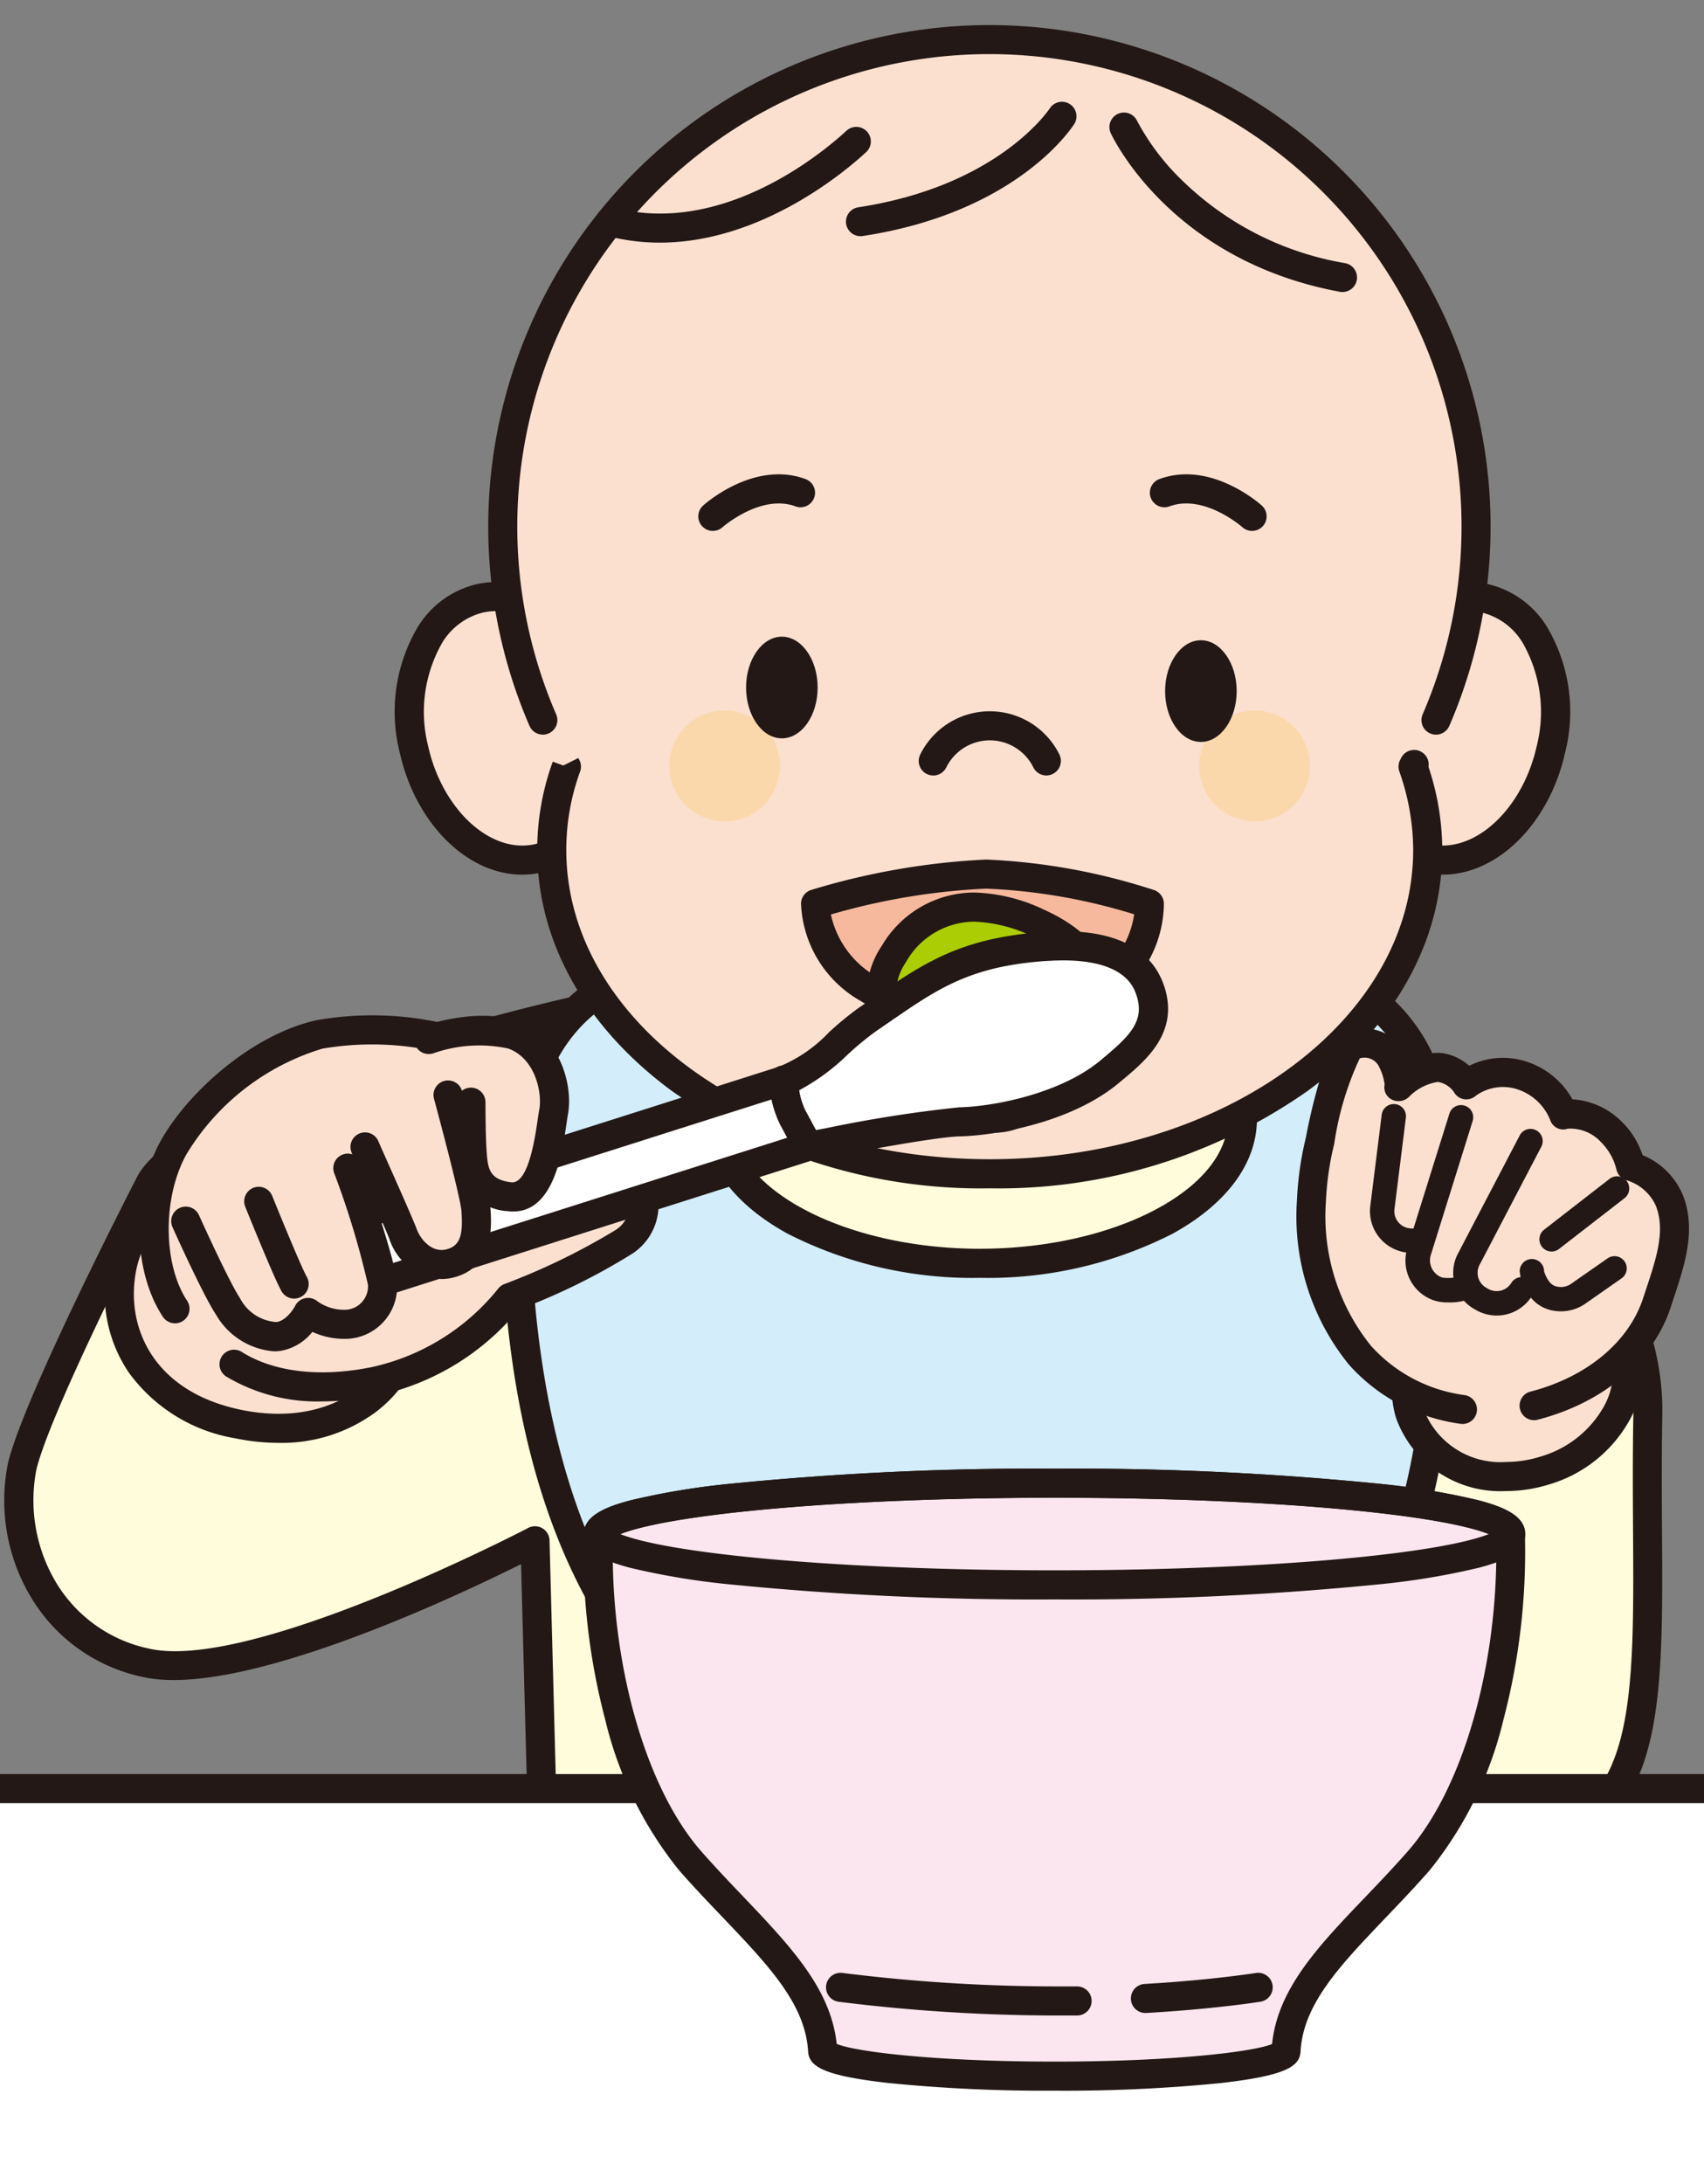 <svg id="img_24" xmlns="http://www.w3.org/2000/svg" xmlns:xlink="http://www.w3.org/1999/xlink" width="97.033" height="124.297" viewBox="0 0 97.033 124.297">
  <rect x="0" y="0" width="97.033" height="124.297" fill="#808080" stroke="none"/>
  <defs>
    <clipPath id="clip-path">
      <rect id="長方形_2103" data-name="長方形 2103" width="97.033" height="124.297" fill="none"/>
    </clipPath>
  </defs>
  <g id="グループ_3055" data-name="グループ 3055" transform="translate(0)" clip-path="url(#clip-path)">
    <path id="パス_17538" data-name="パス 17538" d="M46.954,80.892l-.571-21.436S30.47,67.79,24.255,66.4c-6.194-1.386-7.926-7.519-7.071-11.187C18.06,51.55,24.479,39.1,24.479,39.1,27.148,34.21,52.5,27.445,62.155,27.2l16.525.163c13.367,1,31.339,12.124,31.074,24.961-.224,12,1.06,20.438-3.994,23.392-5.053,2.934-9.006-1.956-9.006-1.956l.122,7.967" transform="translate(-15.921 28.224)" fill="#fffcdb"/>
    <path id="パス_17539" data-name="パス 17539" d="M97.4,83.072a.827.827,0,0,1-.827-.815l-.122-7.967a.827.827,0,0,1,1.471-.533c.143.175,3.581,4.3,7.947,1.761,3.651-2.135,3.615-7.976,3.565-16.061-.013-2.1-.027-4.277.017-6.631.261-12.651-17.9-23.18-30.282-24.119l-16.484-.163c-4.68.122-13.208,1.8-21.23,4.174-8.629,2.556-14.65,5.347-15.722,7.287-.208.405-6.388,12.435-7.221,15.921a9.118,9.118,0,0,0,1.211,6.564,8.111,8.111,0,0,0,5.236,3.623c5.848,1.3,21.408-6.792,21.564-6.874a.827.827,0,0,1,1.211.711L48.3,81.388a.827.827,0,0,1-1.654.044L46.112,61.3c-3.857,1.92-16.023,7.65-21.517,6.425a9.732,9.732,0,0,1-6.277-4.358,10.7,10.7,0,0,1-1.42-7.824c.89-3.727,7.1-15.8,7.365-16.309l.009-.017c1.779-3.26,11.232-6.467,16.708-8.089,8.156-2.415,16.865-4.12,21.673-4.242h.029l16.525.163.053,0c6.819.509,14.9,3.651,21.078,8.2,7.067,5.2,10.889,11.451,10.762,17.6-.044,2.332-.03,4.5-.017,6.588.054,8.64.093,14.882-4.386,17.5a7.112,7.112,0,0,1-7.2.14,9.74,9.74,0,0,1-1.365-.878l.092,6.023a.827.827,0,0,1-.815.84Z" transform="translate(-16.441 27.707)" fill="#231815"/>
    <path id="パス_17540" data-name="パス 17540" d="M.31,75.991l17.85-25a2.866,2.866,0,0,1,2.078-1.039H163.485a2.866,2.866,0,0,1,2.078,1.039l17.85,25" transform="translate(-33.218 51.831)" fill="#fff"/>
    <path id="パス_17541" data-name="パス 17541" d="M183.931,77.336a.826.826,0,0,1-.674-.347l-17.85-25a2.054,2.054,0,0,0-1.4-.693H20.756a2.054,2.054,0,0,0-1.405.693l-17.85,25a.827.827,0,1,1-1.347-.962l17.85-25a3.671,3.671,0,0,1,2.752-1.386H164a3.671,3.671,0,0,1,2.752,1.386l17.85,25a.827.827,0,0,1-.673,1.308Z" transform="translate(-33.736 51.313)" fill="#231815"/>
    <path id="パス_17542" data-name="パス 17542" d="M83.767,40.518c0,15.527-1,34.8-26.449,34.8-21.8,0-26.449-19.276-26.449-34.8s11.839-14.08,26.449-14.08,26.449-1.447,26.449,14.08M57.319,28.068c-8.252,0-14.936,3.688-14.936,8.212s6.683,8.212,14.936,8.212S72.255,40.8,72.255,36.28s-6.683-8.212-14.936-8.212" transform="translate(-1.507 27.397)" fill="#d3edfb"/>
    <path id="パス_17543" data-name="パス 17543" d="M51.192,26.092c1.044,0,2.092.008,3.2.017,2.239.018,4.648.018,6.889,0,1.109-.009,2.156-.017,3.2-.017,5.251,0,10.7.174,14.566,2.248a10.273,10.273,0,0,1,4.486,4.6,17.956,17.956,0,0,1,1.579,8.1c0,8.182-.291,16.744-3.77,23.6a20.156,20.156,0,0,1-8.233,8.672c-3.994,2.229-9.132,3.359-15.273,3.359-10.1,0-17.542-4.035-22.118-11.994C32.3,58.719,30.56,50.767,30.56,41.036a17.954,17.954,0,0,1,1.579-8.1,10.274,10.274,0,0,1,4.487-4.6C40.492,26.266,45.941,26.093,51.192,26.092Zm5.521,1.688c-.79,0-1.571-.01-2.334-.016-1.105-.009-2.149-.017-3.187-.017-6.149,0-10.6.343-13.783,2.052-3.543,1.9-5.194,5.472-5.194,11.237,0,9.3,1.708,17.193,4.938,22.812,4.259,7.408,11.218,11.164,20.683,11.164,11.024,0,18.231-3.639,22.03-11.126,3.314-6.529,3.591-14.868,3.591-22.85,0-5.765-1.65-9.335-5.193-11.237-3.183-1.708-7.634-2.051-13.783-2.051-1.037,0-2.081.008-3.186.017-.763.006-1.544.012-2.335.016A22.562,22.562,0,0,1,68.8,30.27c3.1,1.7,4.8,4.022,4.8,6.527s-1.705,4.823-4.8,6.527a23.155,23.155,0,0,1-10.962,2.512,23.155,23.155,0,0,1-10.962-2.512c-3.1-1.7-4.8-4.022-4.8-6.527s1.705-4.823,4.8-6.527A22.562,22.562,0,0,1,56.713,27.78Zm1.124,16.4c7.648,0,14.109-3.382,14.109-7.384s-6.461-7.384-14.109-7.384S43.728,32.795,43.728,36.8,50.188,44.182,57.836,44.182Z" transform="translate(-2.025 26.879)" fill="#231815"/>
    <path id="パス_17544" data-name="パス 17544" d="M59.168,75.164c7.295,0,13.143-.652,13.184-1.467.224-3.892,3.953-6.7,7.539-10.779s5.441-11.737,5.237-18.6c-.041-1.589-11.635-2.893-25.96-2.893s-25.919,1.3-25.98,2.893c-.2,6.867,1.651,14.528,5.237,18.6S45.719,69.8,45.964,73.7c.041.815,5.909,1.467,13.184,1.467" transform="translate(0.882 42.98)" fill="#fbe6ef"/>
    <path id="パス_17545" data-name="パス 17545" d="M59.685,76.508h-.02a89.721,89.721,0,0,1-9.4-.433c-3.824-.425-4.571-.968-4.614-1.82-.169-2.693-2.249-4.872-4.881-7.63-.8-.837-1.624-1.7-2.453-2.644A21.587,21.587,0,0,1,34.1,55.4a37.491,37.491,0,0,1-1.225-10.589c.041-1.064,1.382-1.556,2.688-1.9a42.3,42.3,0,0,1,5.688-.942,175.108,175.108,0,0,1,18.431-.856,175,175,0,0,1,18.428.856,42.127,42.127,0,0,1,5.683.942c1.308.344,2.649.838,2.676,1.9A37.486,37.486,0,0,1,85.246,55.4a21.587,21.587,0,0,1-4.217,8.586c-.834.948-1.665,1.817-2.469,2.658-2.631,2.753-4.71,4.927-4.865,7.622-.042.846-.789,1.389-4.606,1.814A89.74,89.74,0,0,1,59.685,76.508Zm-12.4-2.661c1.056.446,5.63,1.006,12.384,1.006h.02c6.754,0,11.327-.559,12.383-1,.322-3.15,2.633-5.568,5.3-8.353.792-.829,1.612-1.686,2.423-2.608,3.192-3.628,5.207-10.78,5.036-17.846-.318-.209-1.8-.919-7.794-1.528-4.76-.483-10.919-.75-17.343-.75s-12.594.267-17.358.751c-6,.61-7.483,1.322-7.8,1.531-.171,7.06,1.843,14.214,5.036,17.842.807.917,1.621,1.77,2.408,2.594C44.635,68.274,46.947,70.7,47.28,73.848Z" transform="translate(0.365 42.462)" fill="#231815"/>
    <path id="パス_17546" data-name="パス 17546" d="M49,57.477a.827.827,0,0,1-.047-1.654c3.778-.219,6.29-.619,6.314-.623a.827.827,0,0,1,.263,1.634c-.1.017-2.613.417-6.482.641Z" transform="translate(16.248 57.072)" fill="#231815"/>
    <path id="パス_17547" data-name="パス 17547" d="M53.936,57.619H52.653a100.367,100.367,0,0,1-12.3-.782.827.827,0,0,1,.229-1.639,98.61,98.61,0,0,0,12.071.766h1.284a.827.827,0,1,1,0,1.655Z" transform="translate(7.397 57.072)" fill="#231815"/>
    <path id="パス_17548" data-name="パス 17548" d="M59.677,41.11a175.6,175.6,0,0,1,18.461.856,42.052,42.052,0,0,1,5.687.942c1.315.346,2.659.845,2.659,1.923s-1.344,1.577-2.659,1.923a42.053,42.053,0,0,1-5.687.942,175.605,175.605,0,0,1-18.461.856A175.605,175.605,0,0,1,41.216,47.7a42.053,42.053,0,0,1-5.687-.942c-1.315-.346-2.659-.845-2.659-1.923s1.344-1.577,2.659-1.923a42.052,42.052,0,0,1,5.687-.942A175.6,175.6,0,0,1,59.677,41.11Zm24.74,3.721c-.778-.312-2.712-.846-7.389-1.319-4.765-.482-10.927-.747-17.35-.747s-12.585.265-17.35.747c-4.677.473-6.612,1.007-7.389,1.319.778.312,2.712.846,7.389,1.319,4.765.482,10.927.747,17.35.747s12.585-.265,17.35-.747C81.7,45.677,83.64,45.143,84.417,44.831Z" transform="translate(0.372 42.462)" fill="#231815"/>
    <path id="パス_17549" data-name="パス 17549" d="M54.617,22.956c-.917,4.1.774,7.947,3.749,8.6,3,.672,6.154-2.1,7.071-6.194s-.774-7.947-3.749-8.6c-3-.672-6.154,2.1-7.071,6.194" transform="translate(22.875 17.288)" fill="#fbe0d0"/>
    <path id="パス_17550" data-name="パス 17550" d="M61.3,16.351h0a4.983,4.983,0,0,1,1.089.121,5.368,5.368,0,0,1,3.378,2.479,9.467,9.467,0,0,1,1,7.108c-.9,4.022-3.832,6.942-6.97,6.942a4.981,4.981,0,0,1-1.089-.121A5.368,5.368,0,0,1,55.327,30.4a9.467,9.467,0,0,1-1-7.108C55.229,19.27,58.161,16.351,61.3,16.351ZM59.793,31.345c2.332,0,4.634-2.428,5.355-5.648a7.922,7.922,0,0,0-.778-5.857,3.754,3.754,0,0,0-2.341-1.753,3.335,3.335,0,0,0-.731-.081c-2.332,0-4.634,2.428-5.355,5.648a7.922,7.922,0,0,0,.778,5.857,3.754,3.754,0,0,0,2.341,1.753A3.332,3.332,0,0,0,59.793,31.345Z" transform="translate(22.356 16.771)" fill="#231815"/>
    <path id="パス_17551" data-name="パス 17551" d="M38.977,22.956c.917,4.1-.774,7.947-3.749,8.6-3,.672-6.154-2.1-7.071-6.194s.774-7.947,3.749-8.6c3-.672,6.154,2.1,7.071,6.194" transform="translate(-4.581 17.288)" fill="#fbe0d0"/>
    <path id="パス_17552" data-name="パス 17552" d="M33.333,16.351c3.138,0,6.07,2.919,6.97,6.942a9.467,9.467,0,0,1-1,7.108,5.37,5.37,0,0,1-3.382,2.48,4.971,4.971,0,0,1-1.085.12c-3.138,0-6.07-2.919-6.97-6.942a9.467,9.467,0,0,1,1-7.108,5.37,5.37,0,0,1,3.382-2.48A4.971,4.971,0,0,1,33.333,16.351Zm1.506,14.994a3.322,3.322,0,0,0,.727-.08,3.756,3.756,0,0,0,2.345-1.754,7.922,7.922,0,0,0,.778-5.857c-.721-3.22-3.023-5.648-5.355-5.648a3.323,3.323,0,0,0-.727.08,3.756,3.756,0,0,0-2.345,1.754,7.922,7.922,0,0,0-.778,5.857C30.2,28.917,32.507,31.345,34.839,31.345Z" transform="translate(-5.101 16.771)" fill="#231815"/>
    <path id="パス_17553" data-name="パス 17553" d="M85.944,28.812A27.712,27.712,0,1,0,34.127,42.485a13.778,13.778,0,0,0-.835,4.748c0,10.168,11.166,18.42,24.941,18.42S83.173,57.4,83.173,47.232a13.864,13.864,0,0,0-.835-4.748,27.488,27.488,0,0,0,3.607-13.673" transform="translate(-1.871 1.141)" fill="#fbe0d0"/>
    <path id="パス_17554" data-name="パス 17554" d="M58.261,26.1c0,3.872-3.851,6.745-9.088,6.745S39.25,29.973,39.25,26.1a40.557,40.557,0,0,1,9.72-1.691A35.264,35.264,0,0,1,58.261,26.1" transform="translate(7.188 25.329)" fill="#f6b99d"/>
    <path id="パス_17555" data-name="パス 17555" d="M49.487,24.1a35.688,35.688,0,0,1,9.553,1.734.827.827,0,0,1,.566.785,6.778,6.778,0,0,1-2.914,5.488,11.78,11.78,0,0,1-7,2.084,13.54,13.54,0,0,1-7.38-2.057,6.676,6.676,0,0,1-3.37-5.515.827.827,0,0,1,.584-.791A40.877,40.877,0,0,1,49.487,24.1Zm8.427,3.116a33.033,33.033,0,0,0-8.427-1.461,37.742,37.742,0,0,0-8.844,1.472,5.383,5.383,0,0,0,2.577,3.525,12.042,12.042,0,0,0,6.47,1.784A10.128,10.128,0,0,0,55.7,30.779,5.274,5.274,0,0,0,57.914,27.216Z" transform="translate(6.671 24.812)" fill="#231815"/>
    <path id="パス_17556" data-name="パス 17556" d="M60.839,13.453a.832.832,0,0,1-.151-.014c-9.581-1.769-12.913-8.728-13.05-9.023a.827.827,0,0,1,1.5-.7,13.548,13.548,0,0,0,2.632,3.45,17.442,17.442,0,0,0,9.218,4.644.828.828,0,0,1-.149,1.641Z" transform="translate(15.615 3.166)" fill="#231815"/>
    <path id="パス_17557" data-name="パス 17557" d="M41.026,10.605A.827.827,0,0,1,40.9,8.96C48.93,7.736,51.791,3.351,51.819,3.307a.827.827,0,0,1,1.4.876c-.128.206-3.237,5.067-12.071,6.413A.834.834,0,0,1,41.026,10.605Z" transform="translate(7.978 2.835)" fill="#231815"/>
    <path id="パス_17558" data-name="パス 17558" d="M36.859,10.226a11.816,11.816,0,0,1-3.043-.394.827.827,0,0,1,.425-1.6C40.558,9.91,46.381,4.885,47.484,3.861A.827.827,0,0,1,48.61,5.074C47.571,6.039,42.72,10.226,36.859,10.226Z" transform="translate(0.714 3.581)" fill="#231815"/>
    <path id="パス_17559" data-name="パス 17559" d="M36.9,16.562a.827.827,0,0,1-.555-1.442c.118-.106,2.911-2.585,5.833-1.507a.827.827,0,1,1-.573,1.553c-1.962-.724-4.13,1.164-4.152,1.183A.825.825,0,0,1,36.9,16.562Z" transform="translate(3.693 13.649)" fill="#231815"/>
    <path id="パス_17560" data-name="パス 17560" d="M54.51,16.562a.824.824,0,0,1-.554-.213c-.069-.061-2.2-1.9-4.152-1.183a.827.827,0,1,1-.573-1.553c2.922-1.078,5.715,1.4,5.833,1.507a.827.827,0,0,1-.555,1.442Z" transform="translate(16.788 13.649)" fill="#231815"/>
    <path id="パス_17561" data-name="パス 17561" d="M41.477,23a3.158,3.158,0,1,1-3.158-3.158A3.161,3.161,0,0,1,41.477,23" transform="translate(2.944 20.587)" fill="#fbd8ac"/>
    <path id="パス_17562" data-name="パス 17562" d="M49.5,23.612a.828.828,0,0,1-.744-.465,2.766,2.766,0,0,0-4.952,0,.827.827,0,0,1-1.49-.721,4.421,4.421,0,0,1,7.931,0,.828.828,0,0,1-.745,1.185Z" transform="translate(10.085 20.516)" fill="#231815"/>
    <path id="パス_17563" data-name="パス 17563" d="M49.97,23a3.158,3.158,0,1,0,3.158-3.158A3.161,3.161,0,0,0,49.97,23" transform="translate(18.312 20.587)" fill="#fbd8ac"/>
    <path id="パス_17564" data-name="パス 17564" d="M49.02,20.773c0,1.61.917,2.893,2.038,2.893s2.038-1.3,2.038-2.893-.917-2.893-2.038-2.893-2.038,1.3-2.038,2.893" transform="translate(17.326 18.553)" fill="#231815"/>
    <path id="パス_17565" data-name="パス 17565" d="M41.385,20.673c0,1.61-.917,2.893-2.038,2.893s-2.038-1.3-2.038-2.893.917-2.893,2.038-2.893,2.038,1.3,2.038,2.893" transform="translate(5.175 18.449)" fill="#231815"/>
    <path id="パス_17566" data-name="パス 17566" d="M84.169,41.181a.828.828,0,0,1-.759-1.157,26.885,26.885,0,1,0-49.342,0,.827.827,0,0,1-1.518.659,28.539,28.539,0,1,1,52.378,0A.828.828,0,0,1,84.169,41.181Z" transform="translate(-2.398 0.624)" fill="#231815"/>
    <path id="パス_17567" data-name="パス 17567" d="M57.338,45.985a30.612,30.612,0,0,1-18.128-5.559c-4.927-3.64-7.641-8.5-7.641-13.689a14.633,14.633,0,0,1,.886-5.031l.6.219.856-.428.061.122a.827.827,0,0,1,.037.654,12.983,12.983,0,0,0-.785,4.464c0,9.7,10.817,17.593,24.113,17.593s24.113-7.892,24.113-17.593a13.489,13.489,0,0,0-.79-4.477.827.827,0,0,1,.042-.641l.061-.122A.828.828,0,0,1,82.321,22a14.989,14.989,0,0,1,.785,4.735c0,5.187-2.714,10.049-7.641,13.689A30.612,30.612,0,0,1,57.338,45.985Z" transform="translate(-0.977 21.636)" fill="#231815"/>
    <path id="パス_17568" data-name="パス 17568" d="M68.166,39.466c.856,2.812-1.182,5.95-4.544,6.969-3.362,1.039-6.806-.428-7.662-3.24s1.161-5.93,4.544-6.969c3.362-1.019,6.806.428,7.662,3.24" transform="translate(24.323 37.252)" fill="#fbe0d0"/>
    <path id="パス_17569" data-name="パス 17569" d="M63.194,35.59a6.317,6.317,0,0,1,6.279,4.153,5.68,5.68,0,0,1-.491,4.347,7.737,7.737,0,0,1-4.6,3.654,8.217,8.217,0,0,1-2.426.37,6.31,6.31,0,0,1-6.267-4.161c-.988-3.245,1.3-6.834,5.093-8A8.327,8.327,0,0,1,63.194,35.59ZM61.951,46.459a6.573,6.573,0,0,0,1.942-.3,6.077,6.077,0,0,0,3.629-2.852,4.039,4.039,0,0,0,.368-3.086,4.685,4.685,0,0,0-4.7-2.98,6.668,6.668,0,0,0-1.934.291c-2.923.9-4.715,3.561-3.992,5.936A4.677,4.677,0,0,0,61.951,46.459Z" transform="translate(23.807 36.734)" fill="#231815"/>
    <path id="パス_17570" data-name="パス 17570" d="M61.716,49.976A9.508,9.508,0,0,1,55.889,46.9a12.451,12.451,0,0,1-2.771-8.782,17.63,17.63,0,0,1,.489-3.423c.306-1.651,1.121-5.074,1.854-5.42a1.739,1.739,0,0,1,2.282.9,2.977,2.977,0,0,1,.367,1.406s1.243-1.182,2.3-1.06a2.219,2.219,0,0,1,1.528.978,3.453,3.453,0,0,1,3.138-.53,3.876,3.876,0,0,1,2.4,2.241,3.005,3.005,0,0,1,2.69.958,4.124,4.124,0,0,1,1.121,1.977,3.49,3.49,0,0,1,2.2,1.936c.713,1.793,0,3.688-.672,5.726-.815,2.608-3.24,4.992-7.071,5.97" transform="translate(21.562 30.226)" fill="#fbe0d0"/>
    <path id="パス_17571" data-name="パス 17571" d="M62.235,51.322a.834.834,0,0,1-.126-.01,10.359,10.359,0,0,1-6.336-3.362,13.365,13.365,0,0,1-2.965-9.35,18.381,18.381,0,0,1,.506-3.562,33.457,33.457,0,0,1,.784-3.265c.622-2.059,1.1-2.529,1.526-2.73a2.565,2.565,0,0,1,3.394,1.313q.078.174.139.332a3.175,3.175,0,0,1,1.868-.476l.018,0a2.962,2.962,0,0,1,1.576.729,4.3,4.3,0,0,1,3.221-.251,4.626,4.626,0,0,1,2.655,2.159,4.321,4.321,0,0,1,2.742,1.21,4.669,4.669,0,0,1,1.251,1.965,4.218,4.218,0,0,1,2.292,2.262c.783,1.968.113,3.983-.535,5.932l-.12.361c-.968,3.1-3.83,5.537-7.652,6.513a.827.827,0,0,1-.409-1.6c3.262-.833,5.686-2.857,6.486-5.415l.125-.377c.605-1.819,1.128-3.391.568-4.8A2.665,2.665,0,0,0,71.6,37.46a.827.827,0,0,1-.6-.626,3.3,3.3,0,0,0-.859-1.531,2.384,2.384,0,0,0-1.909-.784.769.769,0,0,1-.607-.036A.8.8,0,0,1,67.219,34a3.024,3.024,0,0,0-1.864-1.723A2.649,2.649,0,0,0,63,32.641a.821.821,0,0,1-.682.2.8.8,0,0,1-.571-.407,1.39,1.39,0,0,0-.917-.575,2.937,2.937,0,0,0-1.629.838.85.85,0,0,1-1,.16.773.773,0,0,1-.4-.849,3.009,3.009,0,0,0-.3-.979.888.888,0,0,0-.511-.49.911.911,0,0,0-.607-.019,17.367,17.367,0,0,0-1.449,4.845q0,.023-.01.046a16.738,16.738,0,0,0-.466,3.264,11.739,11.739,0,0,0,2.578,8.213,8.689,8.689,0,0,0,5.319,2.791.827.827,0,0,1-.124,1.645Z" transform="translate(21.045 29.708)" fill="#231815"/>
    <path id="パス_17572" data-name="パス 17572" d="M57.73,39.4a7.114,7.114,0,0,1-.859-.049,2.375,2.375,0,0,1-2.031-2.6l.653-5.224a.694.694,0,1,1,1.377.172l-.652,5.216a.981.981,0,0,0,.852,1.06,5.74,5.74,0,0,0,.66.034.694.694,0,0,1,0,1.388Z" transform="translate(23.185 31.92)" fill="#231815"/>
    <path id="線_938" data-name="線 938" d="M.434,4.021A.694.694,0,0,1,.009,2.779L3.737-.114a.694.694,0,1,1,.851,1.1L.859,3.876A.691.691,0,0,1,.434,4.021Z" transform="translate(87.919 67.196)" fill="#231815"/>
    <path id="パス_17573" data-name="パス 17573" d="M61.348,38.3a2.363,2.363,0,0,1-.42-.037,2.084,2.084,0,0,1-1.426-.944,2.64,2.64,0,0,1-.492-1.3.694.694,0,1,1,1.388,0,1.887,1.887,0,0,0,.284.574.726.726,0,0,0,.493.308,1.022,1.022,0,0,0,.795-.188l.027-.02,2.017-1.406a.694.694,0,1,1,.794,1.139l-2.005,1.4A2.427,2.427,0,0,1,61.348,38.3Z" transform="translate(27.528 36.32)" fill="#231815"/>
    <path id="パス_17574" data-name="パス 17574" d="M58.269,42.171a2.45,2.45,0,0,1-.894-.137A2.392,2.392,0,0,1,55.927,39.1l2.4-7.67a.694.694,0,1,1,1.325.415l-2.4,7.682a1.037,1.037,0,0,0,.665,1.23,2.72,2.72,0,0,0,1.107-.076.694.694,0,0,1,.733,1.178A3.108,3.108,0,0,1,58.269,42.171Z" transform="translate(24.208 31.941)" fill="#231815"/>
    <path id="パス_17575" data-name="パス 17575" d="M59.632,42.225a2.381,2.381,0,0,1-1.173-.31l-.146-.083-.015-.009a2.362,2.362,0,0,1-.842-3.186l3.48-6.655a.694.694,0,1,1,1.23.643l-3.484,6.663-.011.019a.98.98,0,0,0,.339,1.323l.134.077a.98.98,0,0,0,1.324-.348.694.694,0,0,1,1.187.719A2.36,2.36,0,0,1,59.632,42.225Z" transform="translate(25.599 32.636)" fill="#231815"/>
    <path id="パス_17576" data-name="パス 17576" d="M85.708,82.292c7.58,0,13.734-2.16,13.734-4.829,0-4.951-3.158-25.98-3.158-27.08s1.243-3.1,1.426-4.34c.55-3.933-5.379-7.173-12-7.173h-.774c-6.622,0-12.552,3.26-12,7.173.183,1.223,1.426,3.24,1.426,4.34S71.2,72.491,71.2,77.463c0,2.669,6.154,4.829,13.734,4.829h.774Z" transform="translate(40.341 40.334)" fill="#fffbc7"/>
    <path id="パス_17577" data-name="パス 17577" d="M86.226,83.637h-.774c-7.059,0-14.561-1.983-14.561-5.657,0-3.437,1.446-14.126,2.4-21.2.385-2.849.749-5.54.756-5.884a7.4,7.4,0,0,0-.663-2,10.25,10.25,0,0,1-.754-2.216,4.931,4.931,0,0,1,1.32-3.973c2.191-2.521,6.705-4.15,11.5-4.15h.774c4.8,0,9.311,1.624,11.5,4.138a4.942,4.942,0,0,1,1.324,3.977,10.163,10.163,0,0,1-.762,2.249,7.259,7.259,0,0,0-.656,1.977c.006.342.371,3.041.757,5.9.956,7.072,2.4,17.761,2.4,21.181C100.787,81.655,93.284,83.637,86.226,83.637Zm-.774-43.422c-4.27,0-8.389,1.439-10.251,3.581a3.286,3.286,0,0,0-.931,2.649,9.44,9.44,0,0,0,.641,1.811A7.661,7.661,0,0,1,75.7,50.9c0,.391-.236,2.154-.77,6.1-.893,6.6-2.388,17.652-2.388,20.977,0,1.671,4.91,4,12.906,4h.774c8,0,12.906-2.331,12.906-4,0-3.309-1.494-14.358-2.386-20.96-.536-3.961-.772-5.729-.772-6.121a7.556,7.556,0,0,1,.787-2.621,9.3,9.3,0,0,0,.648-1.84,3.3,3.3,0,0,0-.934-2.655c-1.857-2.135-5.976-3.569-10.249-3.569Z" transform="translate(39.824 39.816)" fill="#231815"/>
    <rect id="長方形_2101" data-name="長方形 2101" width="1.854" height="9.231" transform="translate(125.071 54.589)" fill="#fff"/>
    <path id="長方形_2102" data-name="長方形 2102" d="M.517-.31H2.372A.827.827,0,0,1,3.2.517V9.748a.827.827,0,0,1-.827.827H.517A.827.827,0,0,1-.31,9.748V.517A.827.827,0,0,1,.517-.31ZM1.544,1.345h-.2V8.921h.2Z" transform="translate(124.554 54.071)" fill="#231815"/>
    <path id="パス_17578" data-name="パス 17578" d="M113.732,58.166c-.774-7.5-5.95-13.184-11.676-12.959a4.081,4.081,0,0,0-1.3-2.119V41.335a10.575,10.575,0,1,0-21.151,0v1.752a4.081,4.081,0,0,0-1.3,2.119c-5.726-.245-10.9,5.441-11.676,12.959-.611,5.93,1.589,11.37,5.6,13.856a2.468,2.468,0,0,0,.9.306,2.1,2.1,0,0,0,1.324-3.872c-2.567-1.589-4.055-5.644-3.627-9.842.53-5.094,3.709-9.169,7.091-9.19.815,2.4,5.991,3,12.267,3s11.452-.571,12.267-3c3.382.02,6.582,4.075,7.091,9.19.428,4.2-1.06,8.253-3.627,9.842a2.091,2.091,0,0,0-.672,2.893,2.065,2.065,0,0,0,2,.978,2.467,2.467,0,0,0,.9-.306c4.014-2.486,6.194-7.926,5.6-13.856" transform="translate(35.485 31.918)" fill="#fffbc7"/>
    <path id="パス_17579" data-name="パス 17579" d="M107.526,73.685a2.866,2.866,0,0,1-2.48-1.385,2.913,2.913,0,0,1-.364-2.221,2.883,2.883,0,0,1,1.31-1.811c2.265-1.4,3.628-5.21,3.236-9.052a11.923,11.923,0,0,0-2.3-6.081,5.661,5.661,0,0,0-3.465-2.325c-1.252,2.064-5.166,2.955-12.771,2.955s-11.515-.892-12.77-2.956c-2.782.414-5.31,4.033-5.765,8.409-.391,3.84.971,7.648,3.24,9.053a2.927,2.927,0,0,1-1.847,5.4l-.023,0a3.278,3.278,0,0,1-1.2-.407l-.025-.015c-4.283-2.652-6.635-8.4-5.991-14.644a17.48,17.48,0,0,1,4.052-9.706,10.908,10.908,0,0,1,7.875-4,5.282,5.282,0,0,1,1.049-1.656V41.853a11.4,11.4,0,0,1,22.806,0v1.383a5.283,5.283,0,0,1,1.049,1.658,10.952,10.952,0,0,1,7.863,4,17.454,17.454,0,0,1,4.063,9.7c.624,6.257-1.728,12-5.991,14.644l-.025.015a3.278,3.278,0,0,1-1.2.407l-.023,0A2.977,2.977,0,0,1,107.526,73.685Zm-4.566-24.57h.005a6.9,6.9,0,0,1,5.271,3,13.592,13.592,0,0,1,2.638,6.931c.46,4.509-1.191,8.879-4.015,10.627a1.242,1.242,0,0,0-.567.781,1.269,1.269,0,0,0,.16.97l.008.013a1.225,1.225,0,0,0,1.064.588c.042,0,.084,0,.125-.006a1.63,1.63,0,0,0,.572-.2c3.721-2.314,5.763-7.439,5.2-13.062-.721-6.981-5.506-12.422-10.82-12.215a.827.827,0,0,1-.818-.568,3.657,3.657,0,0,0-.982-1.692.759.759,0,0,1-.363-.686V41.853a9.748,9.748,0,1,0-19.5,0v1.752a.759.759,0,0,1-.363.686,3.656,3.656,0,0,0-.982,1.692.827.827,0,0,1-.821.568c-5.309-.226-10.1,5.222-10.817,12.218-.578,5.611,1.464,10.735,5.2,13.06a1.63,1.63,0,0,0,.572.2,1.272,1.272,0,0,0,.788-2.348c-2.821-1.746-4.471-6.117-4.012-10.627.577-5.548,4.051-9.91,7.909-9.933a.822.822,0,0,1,.789.562c.272.8,1.471,1.444,3.469,1.854a41.871,41.871,0,0,0,8.014.579c7.077,0,10.94-.818,11.482-2.432A.827.827,0,0,1,102.961,49.115Z" transform="translate(34.968 31.401)" fill="#231815"/>
    <path id="パス_17580" data-name="パス 17580" d="M83.627,39.152c-.982,0-2.1-.016-3.255-.064A32.96,32.96,0,0,1,74.3,38.31a.827.827,0,0,1,.4-1.606h0a31.957,31.957,0,0,0,5.743.73c3.365.139,6.459,0,6.489,0a.827.827,0,0,1,.076,1.653C86.985,39.089,85.579,39.152,83.627,39.152Z" transform="translate(42.708 37.865)" fill="#231815"/>
    <path id="パス_17581" data-name="パス 17581" d="M81.817,38.67a.827.827,0,0,1-.028-1.654,18.072,18.072,0,0,0,2.494-.245.827.827,0,1,1,.367,1.614,19.941,19.941,0,0,1-2.8.285Z" transform="translate(50.304 37.938)" fill="#231815"/>
    <path id="パス_17582" data-name="パス 17582" d="M45.29,36.536C42.009,34.355,39.91,30.81,41.805,28c1.9-2.832,4.564-3.383,8.191-1.773,3.586,1.61,4.238,4.157,2.343,6.989s-3.79,5.522-7.071,3.321" transform="translate(9.095 26.285)" fill="#abcd03"/>
    <path id="パス_17583" data-name="パス 17583" d="M48.065,38.689a4.954,4.954,0,0,1-2.74-.949.829.829,0,0,1-.108-.087,9.743,9.743,0,0,1-4.334-5.766,4.986,4.986,0,0,1,.753-3.835,6.121,6.121,0,0,1,5.246-3.031,9.8,9.8,0,0,1,3.967.965c2.031.912,3.278,2.137,3.711,3.643a5.408,5.408,0,0,1-1.015,4.562C52.134,36.3,50.536,38.688,48.065,38.689Zm-1.7-2.245a3.24,3.24,0,0,0,1.7.59c1.47,0,2.678-1.631,4.1-3.762a3.862,3.862,0,0,0,.8-3.185A4.544,4.544,0,0,0,50.175,27.5a8.315,8.315,0,0,0-3.292-.821,4.505,4.505,0,0,0-3.872,2.3,3.322,3.322,0,0,0-.5,2.591,8.315,8.315,0,0,0,3.758,4.8A.828.828,0,0,1,46.367,36.444Z" transform="translate(8.578 25.768)" fill="#231815"/>
    <path id="パス_17584" data-name="パス 17584" d="M36.434,41.682c-.795,3.933-4.707,6.48-9.862,5.42-5.176-1.06-7.417-5.013-6.622-8.945.815-3.953,4.911-6.256,10.086-5.2,5.155,1.06,7.193,4.788,6.4,8.742" transform="translate(-13.001 33.935)" fill="#fbe0d0"/>
    <path id="パス_17585" data-name="パス 17585" d="M29.379,48.688a12.24,12.24,0,0,1-2.456-.258,9.4,9.4,0,0,1-6.065-3.737,8.01,8.01,0,0,1-1.2-6.183c.766-3.717,4.08-6.117,8.441-6.117a13.115,13.115,0,0,1,2.622.274,9.145,9.145,0,0,1,5.95,3.633,7.956,7.956,0,0,1,1.094,6.083.834.834,0,0,1-.022.087,7.539,7.539,0,0,1-2.826,4.465A9.016,9.016,0,0,1,29.379,48.688ZM28.1,34.048c-3.543,0-6.219,1.881-6.82,4.793-.651,3.222.944,6.937,5.978,7.968a10.586,10.586,0,0,0,2.124.224c3.494,0,6.148-1.962,6.762-5q.008-.037.018-.073c.73-3.855-1.474-6.79-5.772-7.674A11.457,11.457,0,0,0,28.1,34.048Z" transform="translate(-13.519 33.418)" fill="#231815"/>
    <path id="パス_17586" data-name="パス 17586" d="M21.957,44.644c-1.528-2.3-1.63-6.419-.061-9.21a14.556,14.556,0,0,1,8.273-6.4,17.617,17.617,0,0,1,7.111.224c4.605,1.386,4.89,6.561,4.87,8.742,0,0,3.627-1.263,5.115-1.08s2.119,2.547.265,3.912a38.365,38.365,0,0,1-6.52,3.179,13.432,13.432,0,0,1-7.7,4.768c-4.2.835-6.765-.2-7.988-.978" transform="translate(-11.993 29.832)" fill="#fbe0d0"/>
    <path id="パス_17587" data-name="パス 17587" d="M30.871,50.433A10.115,10.115,0,0,1,25.4,49.019a.827.827,0,0,1,.885-1.4c1.048.664,3.4,1.658,7.383.866a12.719,12.719,0,0,0,7.193-4.441.833.833,0,0,1,.374-.288,37.872,37.872,0,0,0,6.322-3.069,1.685,1.685,0,0,0,.768-1.765.829.829,0,0,0-.638-.663,16.259,16.259,0,0,0-4.741,1.04.827.827,0,0,1-1.1-.789c.028-3.021-.689-6.848-4.262-7.936a16.816,16.816,0,0,0-6.705-.216,13.66,13.66,0,0,0-7.739,6c-1.369,2.436-1.355,6.258.03,8.346a.827.827,0,0,1-1.379.915C20.043,42.987,20,38.562,21.7,35.546c1.509-2.672,5.11-5.962,8.811-6.8a18.291,18.291,0,0,1,7.5.229l.035.01c3.294.991,5.2,3.957,5.435,8.4a13.654,13.654,0,0,1,4.412-.772A2.464,2.464,0,0,1,49.925,38.5a3.3,3.3,0,0,1-1.383,3.513,36.407,36.407,0,0,1-6.5,3.2,14.253,14.253,0,0,1-8.056,4.892A15.979,15.979,0,0,1,30.871,50.433Z" transform="translate(-12.515 29.314)" fill="#231815"/>
    <path id="パス_17588" data-name="パス 17588" d="M57.679,33.438l-30.85,9.8a1.578,1.578,0,0,1-1.977-1.019l-.265-.815a1.579,1.579,0,0,1,1.019-1.977l30.85-9.8a1.578,1.578,0,0,1,1.977,1.019l.265.815a1.578,1.578,0,0,1-1.019,1.977" transform="translate(-8.103 30.666)" fill="#fff"/>
    <path id="パス_17589" data-name="パス 17589" d="M57.449,29.244a2.4,2.4,0,0,1,2.287,1.665l.265.815a2.413,2.413,0,0,1-1.55,3.019L27.6,44.545a2.4,2.4,0,0,1-3.014-1.552l-.265-.815a2.413,2.413,0,0,1,1.55-3.019l30.855-9.8A2.4,2.4,0,0,1,57.449,29.244ZM26.869,43a.748.748,0,0,0,.226-.036l30.85-9.8a.751.751,0,0,0,.481-.938l-.263-.809a.759.759,0,0,0-.713-.521.749.749,0,0,0-.226.036l-30.85,9.8a.751.751,0,0,0-.481.938l.263.809A.759.759,0,0,0,26.869,43Z" transform="translate(-8.619 30.149)" fill="#231815"/>
    <path id="パス_17590" data-name="パス 17590" d="M28.44,29.3s2.771-.978,4.809-.265c2.017.734,2.527,3.158,2.3,4.381s-.469,5.074-2.506,4.829a2.176,2.176,0,0,1-2.119-2.384c-.082-.856-.082-3-.082-3" transform="translate(-4.029 29.856)" fill="#fbe0d0"/>
    <path id="パス_17591" data-name="パス 17591" d="M33.773,39.6a2.59,2.59,0,0,1-.309-.019,2.987,2.987,0,0,1-2.845-3.137c-.083-.891-.084-2.975-.084-3.064a.827.827,0,1,1,1.655,0c0,.021,0,2.11.078,2.917,0,.007,0,.013,0,.02.063.888.195,1.481,1.39,1.621.971.116,1.354-2.529,1.5-3.525.035-.245.066-.456.1-.632.163-.89-.2-2.882-1.771-3.454a7.873,7.873,0,0,0-4.252.268.827.827,0,0,1-.55-1.561c.124-.044,3.072-1.066,5.358-.266,2.444.889,3.14,3.694,2.843,5.311-.027.145-.055.342-.088.571C36.558,36.28,36.078,39.6,33.773,39.6Z" transform="translate(-4.546 29.339)" fill="#231815"/>
    <path id="パス_17592" data-name="パス 17592" d="M31.387,30.58s1.528,5.624,1.589,6.541.183,2.649-1.528,3.056a2.379,2.379,0,0,1-2.608-1.651c-.306-.815-2-4.544-2.18-4.992" transform="translate(-5.876 31.731)" fill="#fbe0d0"/>
    <path id="パス_17593" data-name="パス 17593" d="M31.537,41.57a3.3,3.3,0,0,1-2.957-2.246c-.187-.5-1-2.328-1.541-3.54-.356-.8-.561-1.259-.626-1.419a.827.827,0,1,1,1.532-.627c.059.144.312.713.606,1.372.613,1.376,1.375,3.088,1.583,3.643.166.461.782,1.329,1.653,1.134.855-.2.97-.9.884-2.183-.041-.619-.98-4.246-1.563-6.39a.827.827,0,1,1,1.6-.434c.259.952,1.553,5.752,1.617,6.7.062.924.223,3.348-2.162,3.916A2.838,2.838,0,0,1,31.537,41.57Z" transform="translate(-6.394 31.214)" fill="#231815"/>
    <path id="パス_17594" data-name="パス 17594" d="M30.881,32.62s1.977,5.6,1.977,6.643A2.126,2.126,0,0,1,30.84,41.5a3.448,3.448,0,0,1-2.221-.672A2.617,2.617,0,0,1,26.948,42.2a3.242,3.242,0,0,1-2.893-1.712c-.693-1.039-2.4-4.85-2.4-4.85" transform="translate(-11.075 33.848)" fill="#fbe0d0"/>
    <path id="パス_17595" data-name="パス 17595" d="M27.183,43.564a4.182,4.182,0,0,1-3.3-2.1c-.721-1.081-2.4-4.808-2.469-4.967a.827.827,0,0,1,1.51-.678c.468,1.043,1.8,3.924,2.338,4.73A2.509,2.509,0,0,0,27.34,41.9c.544-.082.97-.741,1.054-.912a.827.827,0,0,1,1.274-.269,2.622,2.622,0,0,0,1.652.48,1.338,1.338,0,0,0,1.227-1.415,48.383,48.383,0,0,0-1.929-6.367.827.827,0,1,1,1.561-.55c.475,1.346,2.024,5.822,2.024,6.918a2.966,2.966,0,0,1-2.8,3.067,4.363,4.363,0,0,1-2.023-.392,2.963,2.963,0,0,1-1.794,1.077A2.671,2.671,0,0,1,27.183,43.564Z" transform="translate(-11.592 33.331)" fill="#231815"/>
    <path id="パス_17596" data-name="パス 17596" d="M23.69,33.55s1.61,3.994,2.017,4.707" transform="translate(-8.958 34.813)" fill="#fbe0d0"/>
    <path id="パス_17597" data-name="パス 17597" d="M26.226,39.6a.827.827,0,0,1-.719-.417c-.423-.741-1.9-4.394-2.066-4.808a.827.827,0,1,1,1.535-.619c.614,1.524,1.692,4.122,1.968,4.606a.828.828,0,0,1-.718,1.238Z" transform="translate(-9.475 34.296)" fill="#231815"/>
    <path id="パス_17598" data-name="パス 17598" d="M38.36,34.048a5.4,5.4,0,0,0,.53,2.16c.509.937.815,1.569.978,1.589.163,0,6.684-1.324,8.5-1.365,1.834-.041,6.011-.713,8.578-2.873,1.365-1.141,2.975-2.384,2.323-4.5-.754-2.4-3.5-3.056-7.845-2.4-3.647.571-5.481,2.038-8.293,3.953-1.447.978-3.342,3.219-4.768,3.444" transform="translate(6.265 27.408)" fill="#fff"/>
    <path id="パス_17599" data-name="パス 17599" d="M40.385,39.142a.825.825,0,0,1-.1-.006c-.559-.07-.791-.5-1.352-1.551-.077-.144-.161-.3-.25-.465a6.12,6.12,0,0,1-.63-2.541.827.827,0,0,1,.7-.831,8.142,8.142,0,0,0,2.7-1.891,18.059,18.059,0,0,1,1.734-1.421q.4-.269.772-.53c2.442-1.682,4.37-3.01,7.857-3.555a20.281,20.281,0,0,1,2.974-.248c3.171,0,5.118,1.084,5.789,3.222.792,2.574-1.074,4.129-2.436,5.264l-.145.121c-2.765,2.326-7.156,3.022-9.091,3.065-1.306.029-5.494.818-7.283,1.155A8.5,8.5,0,0,1,40.385,39.142Zm-.619-3.993a3.8,3.8,0,0,0,.368,1.181c.091.168.176.326.255.473.113.211.235.439.334.613l.588-.11a75.116,75.116,0,0,1,7.552-1.183c2.015-.045,5.825-.8,8.064-2.679l.15-.125c1.482-1.235,2.351-2.087,1.915-3.5-.159-.506-.645-2.058-4.208-2.058a18.614,18.614,0,0,0-2.723.229c-3.11.486-4.812,1.659-7.169,3.283-.253.174-.513.353-.781.536a17.016,17.016,0,0,0-1.566,1.29A12.167,12.167,0,0,1,39.766,35.149Z" transform="translate(5.747 26.89)" fill="#231815"/>
  </g>
</svg>
